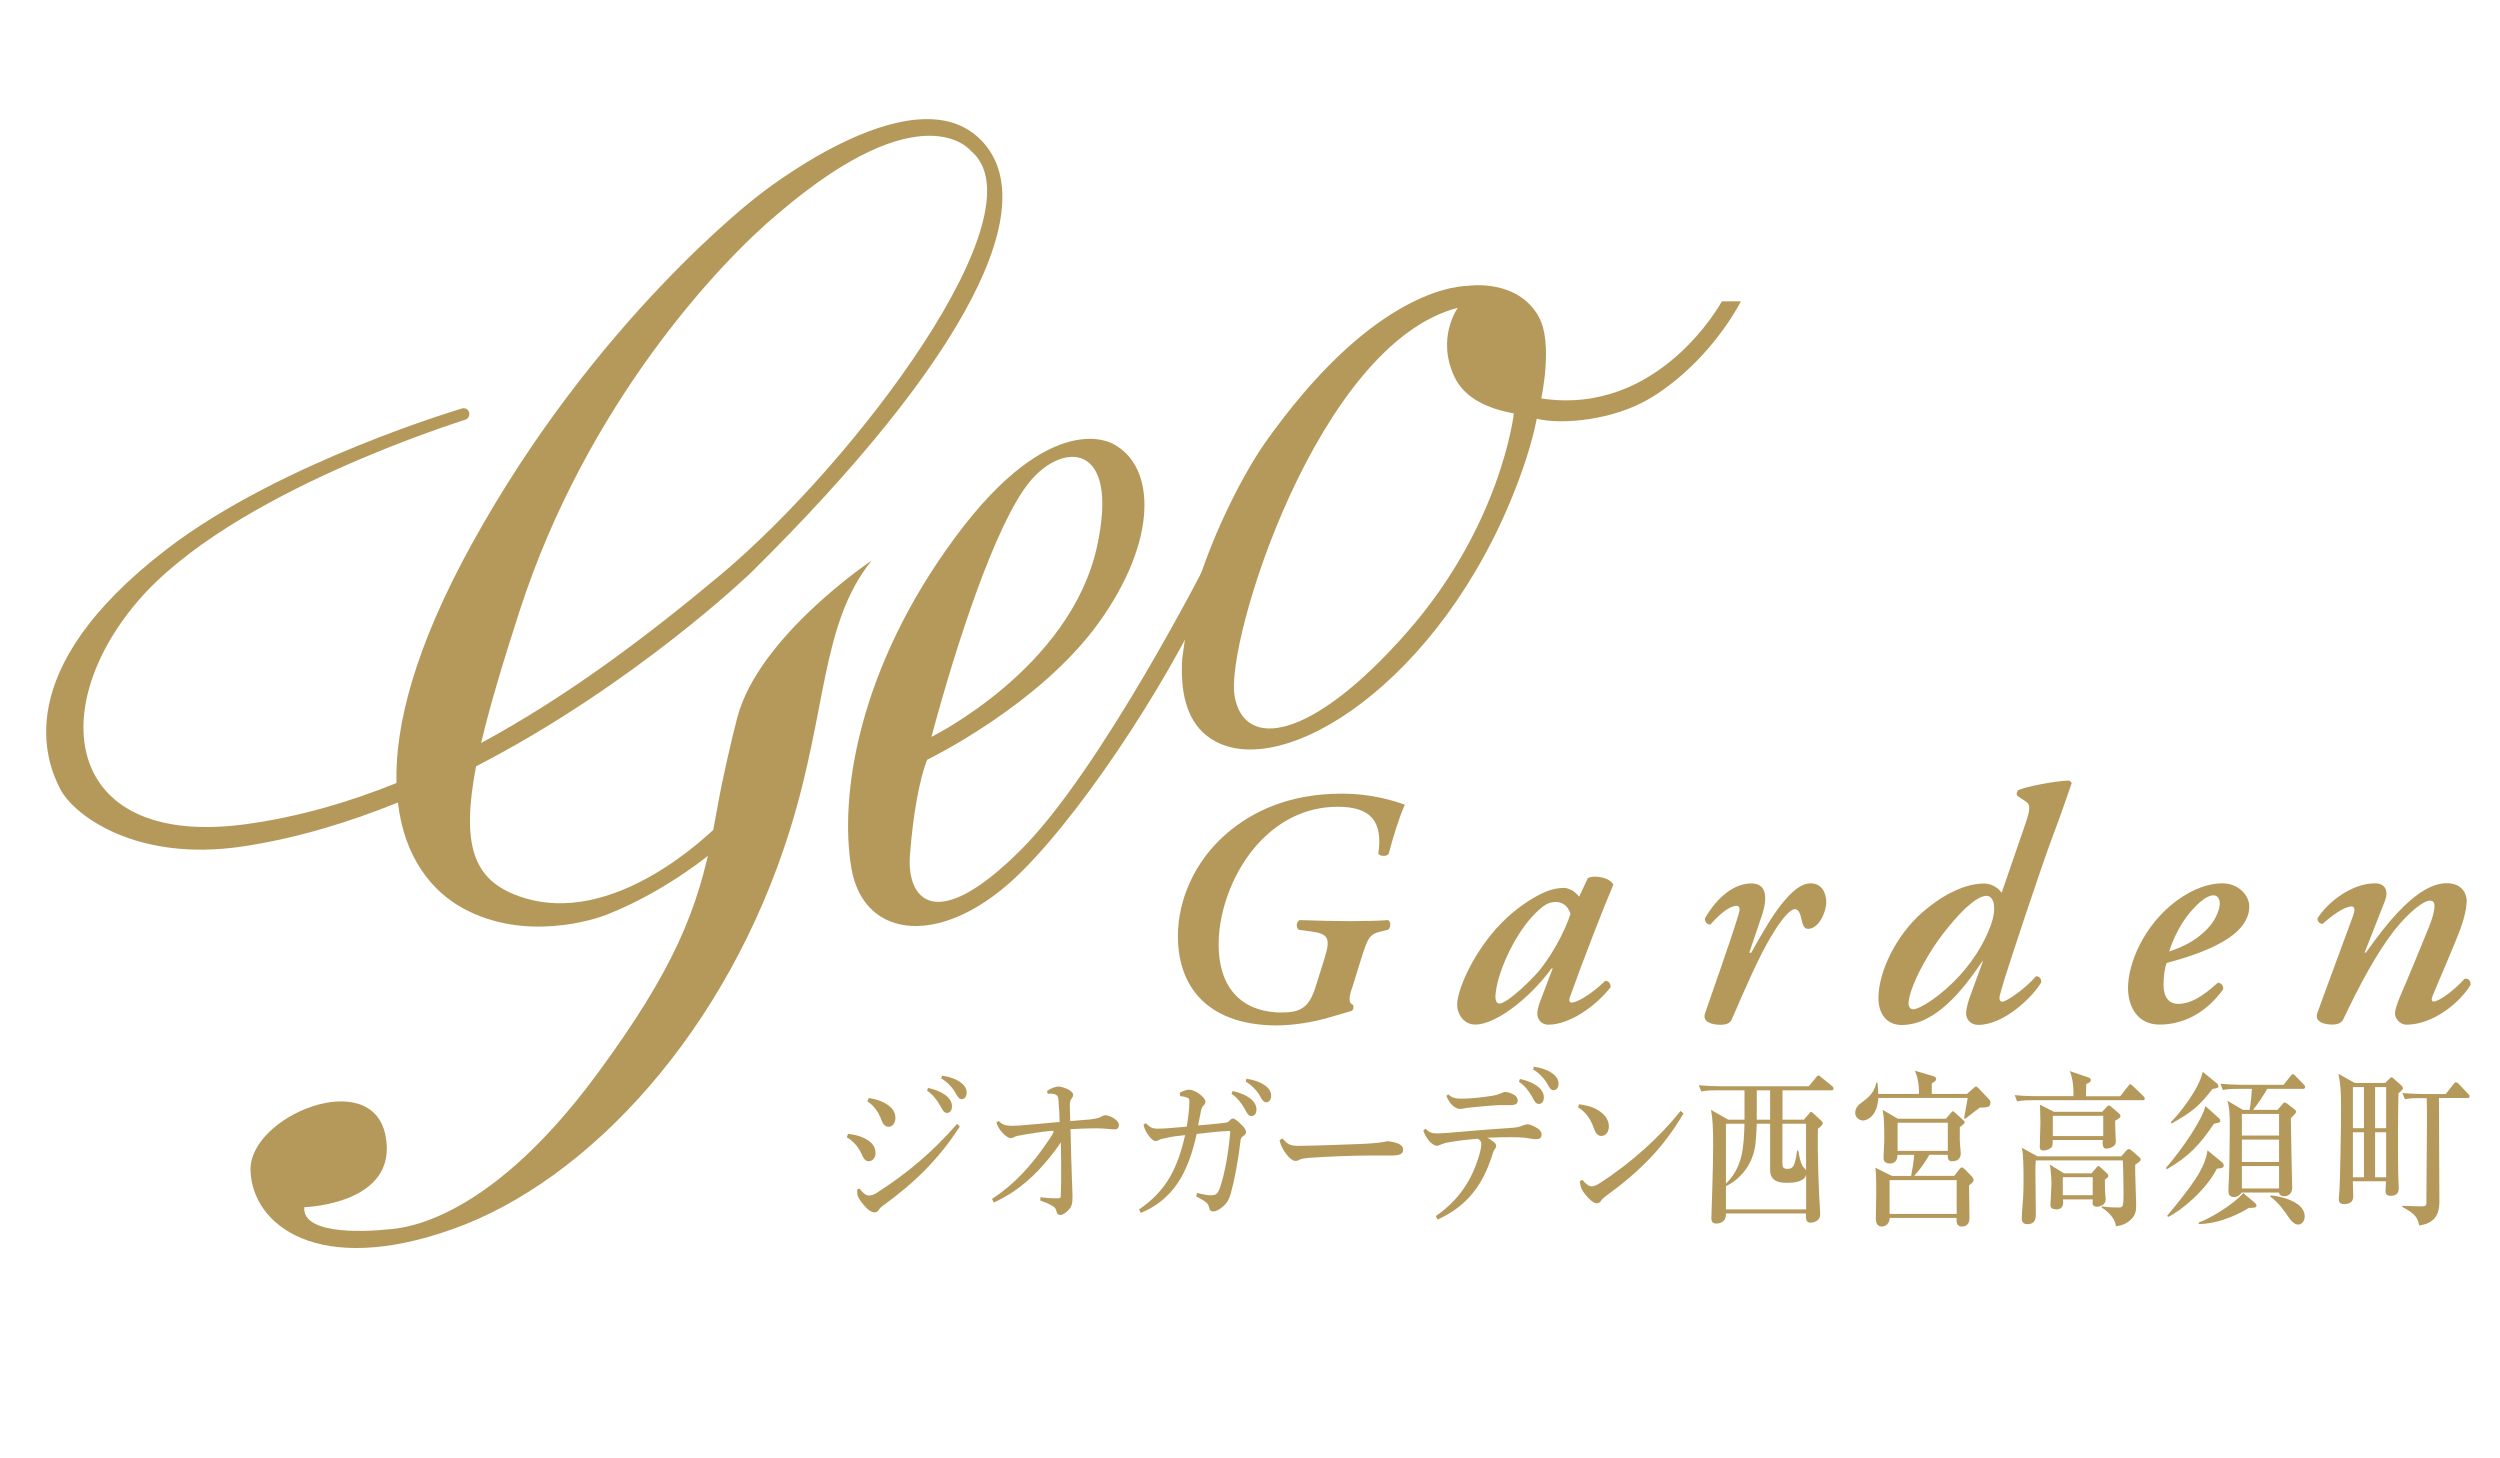 <?xml version="1.0" encoding="UTF-8"?><svg id="_レイヤー_2" xmlns="http://www.w3.org/2000/svg" width="240" height="140" xmlns:xlink="http://www.w3.org/1999/xlink" viewBox="0 0 240 140"><defs><style>.cls-1{fill:none;}.cls-2{clip-path:url(#clippath);}.cls-3{fill:#b4995a;}</style><clipPath id="clippath"><rect class="cls-1" width="240" height="140"/></clipPath></defs><g id="_文字"><g class="cls-2"><g><g><g><path class="cls-3" d="M68.44,79.85c-1.41,7.41-3.71,13.21-11.16,23.31-11.05,14.97-19.51,14.79-20.28,14.88-.77,.09-8.03,.76-7.79-2.15,0,0,9.14-.26,7.79-6.91-1.34-6.65-13.09-1.84-12.95,3.37,.14,5.21,6.42,10.28,19.45,5.63,13.03-4.64,26.35-19.02,32.36-38.4,3.59-11.56,2.92-19.66,7.82-25.77,0,0-10.82,7.24-12.89,15.04-.5,1.88-1.42,5.86-1.86,8.34l-.49,2.65"/><path class="cls-3" d="M68.66,81.61c-5.12,4.16-9.66,5.89-10.47,6.22-1.05,.41-7.78,2.65-13.77-.65-2.92-1.61-5.6-4.8-6.22-10.14-4.77,1.93-9.79,3.45-14.91,4.22-10.2,1.53-16.21-2.99-17.51-5.52-1.3-2.52-4.98-11.34,10.21-23.01,10.96-8.42,28.45-13.54,28.45-13.54,0,0,.39-.05,.55,.29,.16,.34,0,.67-.24,.78-.22,.11-22.57,6.94-31.56,17.5-8.99,10.56-6.77,23.78,10.57,21.34,4.93-.69,9.7-2.07,14.3-3.93-.14-5.51,1.75-13,7.22-22.92,11.88-21.59,27.41-33.39,27.41-33.39,0,0,14.56-11.77,21.22-5.67,6.65,6.1-1.12,21.35-21.81,41.78,0,0-11.12,10.71-26.4,18.6-1.43,7.54-.3,10.9,4.13,12.47,9.04,3.22,18.41-6.12,19.38-7.07m-23.03-7.64c8.37-4.52,16.08-10.36,23.03-16.18,12.77-10.68,31.06-34.86,23.97-40.69,0,0-4.6-5.78-18.36,5.94l-.25,.21c-5.42,4.54-18.23,18.09-24.69,38.05-1.7,5.23-2.91,9.35-3.69,12.66Z"/><path class="cls-3" d="M116.36,56.04c-3.04,7.28-11.53,20.94-18.34,27.69-7.35,7.29-15.11,6.61-16.29-.41-1.18-7.01,.7-19.23,10-31.78,9.3-12.56,15.13-8.92,15.13-8.92,4.13,2.15,4.32,9.25-1.4,17.19-5.73,7.94-16.46,13.13-16.46,13.13-.71,1.8-1.35,5.18-1.65,9.21-.3,4.04,2.31,7.76,10.64-.55,7.64-7.61,17.7-27.26,18.53-28.9m-27.1,18.04s13.35-6.58,15.9-18.3c2.19-10.06-3.3-10.05-6.47-6.19-3.28,4-7.08,15.7-9.43,24.49Z"/><path class="cls-3" d="M113.96,59.89c1.34-6.52,5.05-13.93,7.52-17.43,9.77-13.79,17.51-14.98,19.55-15.03,0,0,4.7-.68,6.71,3.01,1.38,2.53,.22,7.81,.22,7.81,11.36,1.73,17.34-9.32,17.34-9.32h1.83c-1.83,3.41-4.96,7.02-8.64,9.26-3.59,2.18-8.61,2.6-10.96,2.01-.45,2.26-1.28,4.93-2.61,8.11-7.75,18.41-23.1,27.32-29.19,22.22-1.86-1.55-2.44-4.22-2.23-7.34m31.82-23.51c-2.42-.42-4.69-1.43-5.67-3.46-1.81-3.76,.3-6.67,.3-6.67-13.45,3.46-22.35,32.05-21.43,37.27,.91,5.22,7.36,4.31,16.49-6.05,9.14-10.36,10.32-21.08,10.32-21.08Z"/></g><g><path class="cls-3" d="M129.77,94.9c-.29,.93-.32,1.38,.13,1.58,.06,.13,.06,.51-.19,.58-.64,.19-1.51,.45-2.09,.61-1.61,.48-3.57,.77-5.02,.77-6.33,0-9.52-3.38-9.52-8.59,0-3.54,1.67-7.2,4.57-9.74,2.6-2.28,6.21-3.92,11.16-3.92,2.99,0,5.15,.74,6.05,1.06-.64,1.48-1.16,3.25-1.54,4.7-.19,.32-.87,.26-1,0,.45-3.09-.71-4.5-3.89-4.5s-5.76,1.45-7.68,3.57c-2.16,2.35-3.76,6.14-3.76,9.62,0,4.95,2.99,6.56,6.01,6.56,1.77,0,2.64-.39,3.28-2.41l.84-2.67c.64-2.03,.45-2.48-1.26-2.7l-1.16-.16c-.32-.19-.26-.77,.06-.93,2.03,.06,3.38,.1,4.82,.1,1.32,0,2.86-.03,3.67-.1,.32,.16,.26,.74,0,.93l-.67,.16c-1.09,.26-1.26,.55-1.93,2.7l-.87,2.8"/><path class="cls-3" d="M169.05,88.15l-1.12,3.31h.19c.97-1.77,2.06-3.6,2.86-4.6,1.03-1.29,1.9-2.06,2.86-2.06,1.03,0,1.48,.9,1.48,1.8,0,1-.74,2.57-1.74,2.57-.38,0-.51-.35-.64-.93-.13-.64-.32-.96-.64-.96-.39,0-1.12,.71-2.19,2.48-1.19,1.93-2.54,5.05-3.86,8.1-.16,.39-.58,.52-1.09,.52-.64,0-1.77-.19-1.48-1.09,.71-2.09,2.32-6.56,3.22-9.49,.16-.51,.13-.84-.19-.84-.71,0-1.74,.9-2.51,1.8-.32,0-.58-.26-.51-.64,.84-1.45,2.44-3.31,4.44-3.31,1.74,0,1.45,1.87,.93,3.34"/><path class="cls-3" d="M152.44,84.29c.13-.06,.39-.13,.64-.13,.61,0,1.51,.19,1.8,.77-.9,2.09-2.96,7.4-4.15,10.74-.16,.42-.03,.58,.16,.58,.48,0,1.8-.74,3.22-2.09,.26,0,.51,.19,.51,.61-1.41,1.8-3.92,3.6-5.98,3.6-.77,0-1.06-.64-1.06-1.03,0-.32,.06-.67,.32-1.32l1.16-3.06h-.1c-2.25,3.06-5.47,5.4-7.33,5.4-1.03,0-1.74-.9-1.74-1.93,0-1.25,1.28-4.5,3.76-7.3,1.45-1.61,2.93-2.6,4.02-3.18,.96-.52,1.74-.71,2.51-.71,.26,0,.51,.13,.74,.23,.16,.1,.48,.35,.68,.61l.84-1.8m-5.34,3.7c-1.8,1.96-3.47,5.6-3.54,7.72,0,.35,.13,.64,.39,.64,.51,0,1.9-1.13,3.28-2.57,1.64-1.67,3.09-4.57,3.54-6.05-.26-.77-.77-1.13-1.41-1.13-.71,0-1.22,.29-2.25,1.38Z"/><path class="cls-3" d="M236.79,86.6c0,.61-.26,1.7-.58,2.54-.58,1.58-2.12,5.08-2.64,6.37-.16,.39-.19,.64,.07,.64,.51,0,2.06-1.16,2.96-2.19,.38-.06,.58,.19,.58,.58-1.09,1.8-3.67,3.83-6.17,3.83-.58,0-1.09-.58-1.09-1.03,0-.38,.13-.84,.58-1.9,.84-1.93,1.93-4.6,2.7-6.5,.26-.64,.51-1.42,.51-1.93,0-.29-.06-.55-.45-.55-.55,0-1.93,1-3.41,2.86-1.74,2.25-3.31,5.21-4.89,8.52-.19,.39-.58,.52-1.09,.52-.58,0-1.71-.19-1.41-1.09,.13-.42,3.09-8.39,3.41-9.29,.19-.51,.26-.96-.13-.96-.64,0-1.86,.84-2.76,1.67-.32,0-.51-.26-.51-.51,1.03-1.64,3.34-3.38,5.53-3.38,1.16,0,1.25,.96,.96,1.67l-1.96,4.98h.13c2.03-2.86,4.98-6.66,7.75-6.66,1.41,0,1.93,.9,1.93,1.8"/><path class="cls-3" d="M192.16,85.7l2.25-6.53c.51-1.48,.55-1.93,.03-2.25l-.77-.51c-.13-.19-.06-.45,.13-.58,.77-.32,3.34-.84,4.82-.9,.13,.06,.26,.19,.26,.26-.58,1.61-.93,2.77-1.77,4.95-1.28,3.41-4.37,12.83-4.69,13.89-.22,.77-.38,1.25-.45,1.58-.06,.29,0,.55,.26,.55,.38,0,2.19-1.22,3.22-2.44,.32,0,.51,.19,.51,.58-.84,1.45-3.6,4.09-6.05,4.09-.77,0-1.16-.58-1.16-1.06,0-.55,.19-1.22,.55-2.15l1.06-2.89h-.06c-1.9,2.8-4.5,6.11-7.75,6.11-1.41,0-2.25-1.06-2.22-2.67,.03-2.44,1.67-5.92,4.21-8.14,2.16-1.86,4.21-2.77,5.95-2.77,.64,0,1.35,.39,1.67,.9m-3.28,1.29c-.93,.84-2.67,2.83-3.79,4.76-1.29,2.16-1.87,3.83-1.87,4.54,0,.39,.19,.58,.45,.58,.64,0,2.7-1.32,4.41-3.18,1.71-1.86,2.77-3.89,3.21-5.43,.35-1.29,.07-2.28-.58-2.28-.48,0-1.13,.39-1.83,1.03Z"/><path class="cls-3" d="M204.29,94.87c0-2.41,1.51-6.01,4.57-8.33,1.77-1.32,3.28-1.74,4.5-1.74,1.54,0,2.57,1.16,2.57,2.22,0,2.89-4.37,4.47-7.94,5.43-.16,.45-.29,1.19-.29,2.09,0,1.19,.51,1.83,1.41,1.83,1.16,0,2.32-.68,3.8-2.03,.32,0,.58,.32,.51,.64-1.74,2.41-3.99,3.38-6.11,3.38s-3.02-1.74-3.02-3.51m6.27-7.62c-1.19,1.25-1.96,2.96-2.32,4.12,1.64-.58,2.64-1.13,3.67-2.19,.8-.8,1.19-1.9,1.19-2.41,0-.42-.19-.8-.61-.8-.45,0-1.12,.39-1.93,1.29Z"/></g></g><g><path class="cls-3" d="M81.41,108.86c.45,.03,1.08,.15,1.65,.45,.7,.39,.99,.78,.99,1.41,0,.37-.25,.76-.66,.76-.22,0-.42-.11-.64-.62-.35-.78-.82-1.31-1.46-1.68l.12-.32Zm10.73-.71c-2.03,3.14-4.33,5.39-7.42,7.63-.16,.11-.29,.26-.38,.4-.1,.15-.23,.21-.38,.21-.23,0-.6-.19-.96-.62-.5-.57-.69-.92-.7-1.2,0-.08-.01-.15-.01-.21,0-.08,.01-.15,.01-.19l.22-.06c.36,.49,.67,.66,.86,.66,.25,0,.48-.06,.76-.24,2.78-1.78,5.29-3.81,7.74-6.64l.26,.26Zm-8.73-2.74c.6,.1,1.15,.24,1.68,.57,.52,.32,.87,.76,.87,1.33,0,.53-.29,.86-.66,.86s-.55-.31-.69-.66c-.26-.76-.74-1.39-1.34-1.78l.13-.31Zm5.68-.97c.66,.13,1.38,.42,1.82,.81,.28,.24,.48,.58,.48,.96,0,.4-.2,.63-.48,.63-.29,0-.41-.24-.66-.71-.25-.45-.7-1.07-1.25-1.42l.09-.26Zm1.34-1.18c.71,.11,1.37,.32,1.85,.7,.38,.29,.52,.62,.52,.94,0,.39-.22,.62-.48,.62-.17,0-.34-.1-.58-.58-.29-.53-.82-1.09-1.38-1.41l.07-.26Z"/><path class="cls-3" d="M95.23,115.1c2.13-1.39,3.82-3.21,5.48-5.7,.19-.26,.31-.47,.41-.68,.01-.03,.03-.06,.03-.08,0-.06-.07-.08-.17-.08-.07,0-.15,0-.23,.02-.85,.08-1.78,.23-2.51,.36-.44,.08-.7,.11-.92,.24-.1,.05-.2,.08-.29,.08-.19,0-.51-.19-.8-.52-.25-.26-.45-.6-.58-.97l.22-.16c.35,.36,.64,.45,1.21,.47h.09c.71,0,2.38-.18,4.55-.37-.01-.62-.03-1.2-.09-1.78-.01-.39-.04-.6-.12-.71-.1-.15-.29-.19-.44-.21-.1-.02-.17-.02-.26-.02-.07,0-.15,0-.23,.02l-.07-.28c.41-.28,.86-.42,1.11-.42s.64,.13,.95,.29c.26,.16,.45,.31,.45,.49,0,.19-.09,.31-.2,.45-.1,.16-.12,.34-.12,.58,0,.47,.03,.94,.04,1.51,1.03-.1,1.53-.13,1.88-.16,.38-.05,.7-.1,.92-.18,.17-.08,.38-.23,.57-.23,.44,0,1.3,.49,1.3,.91,0,.32-.13,.45-.41,.45-.31,0-1.02-.1-1.69-.1-1.09,0-1.87,.05-2.54,.08,.09,4.44,.19,5.76,.19,6.54,0,.55-.07,.86-.28,1.1-.28,.36-.66,.6-.89,.6-.2,0-.31-.08-.38-.37-.06-.29-.19-.4-.38-.5-.29-.19-.66-.34-1.17-.52l.03-.32c.54,.08,1.05,.11,1.41,.11h.19c.26,0,.34-.03,.34-.24,.04-.78,.04-1.64,.04-2.57-.01-.78-.01-1.73-.03-2.57-.36,.55-.76,1.07-1.02,1.39-1.47,1.8-2.97,3.25-5.42,4.4l-.16-.34Z"/><path class="cls-3" d="M113.26,104.9c.29-.16,.67-.29,.87-.29,.25,0,.55,.1,.95,.36,.39,.28,.64,.57,.64,.79,0,.15-.06,.24-.2,.39-.12,.13-.19,.31-.22,.47-.1,.52-.19,.91-.28,1.42,.96-.07,1.68-.16,2.49-.24,.25-.03,.41-.06,.52-.21,.12-.15,.22-.21,.34-.21,.16,0,.44,.23,.74,.52,.36,.34,.51,.58,.51,.76,0,.13-.03,.26-.25,.39-.15,.1-.25,.18-.28,.45-.22,1.93-.57,3.76-.96,5.17-.16,.53-.41,.92-.82,1.23-.29,.24-.6,.4-.83,.4-.25,0-.35-.11-.41-.4-.06-.28-.17-.39-.38-.55-.16-.11-.42-.28-.86-.49l.1-.34c.61,.16,1.03,.23,1.36,.23,.17-.02,.35-.03,.45-.11,.1-.07,.26-.24,.38-.63,.44-1.3,.79-3.13,.98-5.31v-.02c0-.08-.06-.11-.12-.11-.98,.05-1.81,.13-3.1,.29-.36,1.64-.82,3-1.49,4.18-.76,1.36-2.01,2.64-3.88,3.4l-.16-.34c1.27-.84,2.24-1.89,2.92-3.03,.64-1.1,1.12-2.4,1.5-4.1-.8,.08-1.36,.16-1.9,.29-.31,.05-.5,.11-.61,.18-.1,.05-.2,.1-.32,.1h-.01c-.16,0-.42-.19-.64-.5-.29-.37-.44-.71-.51-1.08l.22-.13c.41,.42,.67,.52,1.08,.52h.15c.54,0,1.44-.08,2.7-.19,.16-1.02,.25-1.78,.25-2.41,0-.15-.01-.26-.1-.32-.12-.08-.42-.16-.79-.21l-.03-.29Zm5.06-.16c.66,.13,1.38,.42,1.82,.81,.28,.24,.48,.58,.48,.96,0,.4-.2,.63-.48,.63-.29,0-.41-.24-.66-.71-.25-.45-.7-1.07-1.25-1.42l.09-.26Zm1.34-1.18c.71,.11,1.37,.32,1.85,.7,.38,.29,.52,.62,.52,.94,0,.39-.22,.62-.48,.62-.17,0-.34-.1-.58-.58-.29-.53-.82-1.08-1.38-1.41l.07-.26Z"/><path class="cls-3" d="M123.11,109.3c.51,.55,.74,.7,1.49,.7h.13c2.17-.03,4.05-.11,6.19-.19,1.15-.06,1.91-.15,2.27-.26,.47,.05,.83,.13,1.09,.26,.25,.13,.42,.29,.42,.55,0,.4-.26,.57-1.14,.57h-2c-1.57,0-3.83,.08-6,.23-.26,.02-.57,.08-.71,.13-.13,.05-.28,.16-.47,.16-.26,0-.61-.23-1.02-.83-.31-.44-.44-.78-.52-1.17l.26-.15Z"/><path class="cls-3" d="M136.84,108.34c.38,.4,.67,.47,1.11,.47,.2,0,.5-.03,.98-.05,1.87-.16,3.94-.34,6-.47,.71-.05,.93-.1,1.3-.26,.16-.05,.29-.1,.44-.1,.2,0,.6,.18,.98,.42,.22,.15,.34,.36,.34,.57,0,.32-.19,.44-.53,.44-.29,0-.57-.06-1.01-.13-.38-.05-.89-.06-1.57-.06-.61,0-1.15,.02-2.1,.05,.29,.16,.48,.29,.63,.42,.16,.15,.22,.23,.22,.36s-.04,.19-.13,.32c-.1,.15-.19,.32-.26,.62-.12,.34-.22,.66-.35,.97-.93,2.35-2.42,4.05-4.88,5.17l-.17-.34c2.32-1.6,3.53-3.63,4.17-5.88,.15-.5,.19-.81,.19-1.05,0-.15-.04-.32-.31-.49-.89,.06-1.9,.18-2.8,.34-.25,.03-.52,.11-.67,.18-.22,.08-.36,.16-.48,.16-.17,0-.5-.16-.79-.53-.28-.36-.41-.62-.51-.95l.22-.16Zm2.2-3.27c.41,.37,.74,.4,1.37,.4,.73,0,1.82-.11,2.89-.28,.38-.07,.64-.16,.79-.23,.19-.08,.31-.13,.42-.13,.15,0,.54,.08,.87,.29,.25,.16,.32,.36,.32,.53,0,.29-.17,.44-.68,.44h-.66c-.34,0-.7,0-1.01,.03-.89,.06-1.68,.16-2.55,.24-.13,.02-.44,.1-.6,.1h-.07c-.09,0-.19-.02-.36-.11-.39-.18-.74-.68-.92-1.15l.19-.15Zm6.87-1.49c.66,.13,1.38,.42,1.82,.81,.28,.24,.48,.58,.48,.96,0,.4-.2,.63-.48,.63-.29,0-.41-.24-.66-.71-.25-.45-.7-1.07-1.25-1.42l.09-.26Zm1.34-1.18c.71,.11,1.37,.32,1.85,.7,.38,.29,.52,.62,.52,.94,0,.39-.22,.62-.48,.62-.18,0-.34-.1-.58-.58-.29-.53-.82-1.09-1.38-1.41l.07-.26Z"/><path class="cls-3" d="M151.59,106.01c.7,.1,1.11,.21,1.56,.42,.79,.39,1.3,1,1.3,1.68,0,.57-.28,.92-.7,.94-.34,0-.55-.18-.76-.79-.28-.83-.83-1.59-1.49-1.94l.09-.31Zm10.03,.87c-1.91,3.27-4.17,5.55-7.4,7.9-.25,.18-.41,.32-.52,.5-.1,.15-.25,.24-.41,.24-.28,0-.76-.36-1.31-1.13-.23-.32-.29-.65-.31-1l.23-.13c.29,.36,.64,.63,.89,.63,.19,0,.48-.1,.8-.31,2.94-1.91,5.74-4.39,7.74-6.93l.29,.23Z"/><path class="cls-3" d="M175.81,104.67h-4.69v2.82h2.05l.52-.6c.04-.07,.1-.15,.16-.15s.13,.07,.18,.1l.79,.73c.07,.08,.17,.15,.17,.24,0,.19-.31,.44-.47,.55-.06,2.32,.09,6.22,.19,7.66,0,.1,.03,.47,.03,.53,0,.79-.87,.83-.9,.83-.5,0-.48-.4-.47-.89h-7.68c.04,.97-.82,.97-.92,.97-.2,0-.48-.05-.48-.5,0-.06,.01-.24,.01-.32,.01-.32,.16-4.55,.16-6.64,0-1.68-.04-2.59-.2-3.45l1.65,.94h1.56v-2.82h-2.57c-1.02,0-1.3,.05-1.57,.11l-.25-.6c.69,.07,1.38,.1,2.08,.1h8.48l.69-.83c.06-.08,.13-.21,.23-.21,.09,0,.19,.1,.28,.18l1.03,.83c.07,.05,.15,.15,.15,.24,0,.16-.13,.18-.22,.18Zm-2.42,8.1c-.16,.62-.95,.78-1.87,.78-.68,0-1.59-.11-1.59-1.25v-4.42h-1.28c-.01,.34-.06,1.34-.12,1.89-.2,1.88-1.34,3.38-2.84,4.1v2.23h7.7v-3.34Zm-7.7-4.89v5.75c1.65-1.62,1.71-3.55,1.78-5.75h-1.78Zm4.24-3.21h-1.28v2.82h1.28v-2.82Zm3.45,3.21h-2.27v3.81c0,.42,.13,.52,.52,.52,.5,0,.7-.29,.89-1.75h.12c.1,.57,.17,1.02,.39,1.46,.03,.07,.31,.34,.35,.42v-4.45Z"/><path class="cls-3" d="M190.05,106.34c-.09,.05-.93,.71-1.4,1.07l-.1-.05c.06-.29,.26-1.51,.35-1.96h-8.58c-.09,1.65-.98,2.17-1.49,2.17-.35,0-.73-.34-.73-.71,0-.57,.35-.83,.82-1.17,.9-.65,1.06-1.21,1.22-1.76h.1c.03,.32,.06,.57,.07,1.09h3.91c.01-1.18-.2-1.77-.39-2.23l1.76,.52c.13,.03,.28,.1,.28,.26s-.04,.19-.42,.45v1h3.38l.64-.57c.09-.07,.19-.15,.23-.15,.06,0,.2,.15,.26,.19l.99,1.05c.12,.11,.13,.26,.13,.34,0,.44-.39,.44-1.03,.45Zm-1.02,7.48c0,.49,.04,2.62,.04,3.06,0,.21,0,.87-.76,.87-.03,0-.48,0-.48-.55v-.28h-6.43c.03,.57-.45,.83-.74,.83-.55,0-.58-.53-.58-.81,0-.37,.04-2.01,.04-2.35,0-1.94-.04-2.19-.09-2.49l1.6,.79h1.84c.03-.16,.16-.96,.19-1.1,.06-.4,.09-.71,.1-.92h-1.6c-.01,.26-.06,.83-.74,.83-.32,0-.6-.16-.6-.5,0-.52,.07-1.36,.07-1.88,0-1.88-.06-2.23-.16-2.78l1.46,.86h4.62l.48-.57c.07-.08,.13-.15,.19-.15,.07,0,.13,.06,.23,.16l.77,.7c.1,.1,.13,.11,.13,.19,0,.15-.31,.37-.47,.47v1.31c0,.19,.09,1.04,.09,1.21,0,.76-.67,.76-.86,.76-.26,0-.39-.19-.39-.49v-.13h-1.76c-.5,.86-.93,1.44-1.46,2.02h3.86l.45-.6c.06-.06,.17-.21,.25-.21,.09,0,.2,.08,.28,.16l.7,.71s.16,.18,.16,.34c0,.15-.04,.19-.44,.52Zm-1.19-.53h-6.44v3.25h6.44v-3.25Zm-.85-5.51h-4.82v2.7h4.82v-2.7Z"/><path class="cls-3" d="M205.67,105.62h-10.46c-.89,0-1.21,.05-1.57,.11l-.23-.6c.87,.1,1.91,.1,2.07,.1h3.57c.03-1.1-.15-1.98-.36-2.41l1.81,.62c.07,.03,.22,.08,.22,.26,0,.19-.29,.31-.44,.36,0,.28,0,.32-.03,1.18h3.29l.74-.94c.15-.18,.16-.21,.23-.21s.19,.11,.26,.18l.98,.94c.07,.08,.15,.15,.15,.26,0,.15-.13,.16-.22,.16Zm-.69,6.19c-.03,.62,.09,3.29,.09,3.84s0,1.1-.77,1.65c-.5,.34-.9,.39-1.18,.42,0-.57-.6-1.34-1.36-1.8v-.11c.34,.05,.79,.11,1.63,.11,.42,0,.47-.11,.47-1.33,0-.6-.03-2.64-.07-3.19h-8.35c-.04,.39-.04,.47-.04,1.2,0,.62,.04,3.32,.04,3.87,0,.45,0,1.05-.83,1.05-.32,0-.52-.18-.52-.55,0-.55,.1-1.42,.13-1.98,.04-.73,.04-1.21,.04-1.62,0-1.07,0-2.54-.17-3.19l1.5,.83h8.05l.5-.57s.13-.13,.23-.13,.23,.11,.29,.16l.71,.62c.1,.08,.13,.13,.13,.23,0,.13-.04,.16-.51,.49Zm-1.92-4.24c-.03,.31,.06,1.73,.06,2.02,0,.62-.87,.68-.92,.68-.45,0-.34-.73-.32-.83h-4.82c0,.44-.01,.57-.12,.7-.15,.19-.52,.31-.76,.31-.36,0-.36-.24-.36-.4,0-.36,.06-1.98,.06-2.3s-.03-1.51-.04-1.7l1.33,.68h4.64l.42-.45s.16-.16,.22-.16c.09,0,.1,.03,.26,.16l.76,.65c.07,.07,.09,.11,.09,.19,0,.18-.04,.19-.48,.45Zm-.99,5.65c0,.32,0,.7,.01,1.04,.01,.15,.06,.71,.06,.83,0,.4-.19,.52-.26,.57-.16,.1-.41,.19-.58,.19-.23,0-.42-.13-.42-.34,0-.1,.03-.26,.03-.37h-2.86c.03,.34,.09,.96-.66,.96-.2,0-.55-.06-.55-.4,0-.08,.1-1.76,.1-2.09,0-.6-.09-1.46-.16-1.81l1.36,.84h2.65l.44-.52c.09-.11,.15-.18,.19-.18,.09,0,.19,.1,.23,.13l.63,.58c.07,.06,.12,.13,.12,.23,0,.07,0,.13-.32,.36Zm-.16-6.1h-4.84v1.94h4.84v-1.94Zm-1.01,5.89h-2.87v1.73h2.87v-1.73Z"/><path class="cls-3" d="M212.53,107.89c-1.31,1.94-2.35,3.11-4.53,4.37l-.06-.15c1.69-1.96,3.51-4.71,3.78-5.93l1.31,1.18c.09,.08,.12,.18,.12,.24,0,.16-.12,.18-.61,.28Zm.29,4.31c-1.11,2.14-3.47,4.05-4.69,4.63l-.07-.13c2.22-2.69,3.64-4.5,3.86-6.27l1.43,1.18c.07,.06,.13,.19,.13,.29,0,.23-.25,.26-.66,.29Zm-.44-7.64c-1.28,1.65-1.92,2.17-3.91,3.3l-.07-.13c.74-.73,2.71-3.14,3.06-4.84l1.38,1.13s.13,.13,.13,.24c0,.18-.07,.19-.6,.29Zm3.51,11.4c-1.52,.94-3.35,1.55-4.81,1.55v-.15c1.08-.36,3.47-1.83,4.27-2.83l1.15,.97c.07,.07,.12,.16,.12,.23,0,.21-.23,.23-.73,.23Zm5.17-11.43h-3.4c-.42,.7-.87,1.41-1.37,2.02h2.35l.45-.52c.06-.08,.15-.19,.23-.19,.07,0,.13,.03,.25,.11l.67,.52c.12,.1,.19,.16,.19,.26,0,.11-.2,.31-.51,.62,.01,.78,.1,6.01,.12,6.28,0,.08,.01,.28,.01,.37,0,.65-.44,.84-.77,.84-.25,0-.47-.11-.5-.36h-3.59c-.04,.15-.38,.44-.71,.44-.54,0-.55-.42-.55-.58,0-.1,0-.24,.01-.47,.06-.71,.12-3.84,.12-5.36,0-1.8-.04-2.14-.22-2.83l1.49,.87h.63c.13-.66,.2-1.62,.22-2.02h-1.22c-1.01,0-1.28,.06-1.57,.11l-.23-.6c.69,.06,1.38,.1,2.07,.1h3.99l.67-.83c.13-.16,.16-.19,.22-.19,.1,0,.2,.11,.26,.18l.79,.81c.06,.07,.13,.15,.13,.24,0,.18-.15,.18-.22,.18Zm-2.27,2.41h-3.57v2.07h3.57v-2.07Zm0,2.46h-3.57v2.15h3.57v-2.15Zm0,2.54h-3.57v2.15h3.57v-2.15Zm1.84,5.62c-.42,0-.76-.47-.89-.66-.63-.91-1.01-1.44-1.81-2.04l.06-.1c.61,.03,3.26,.49,3.26,2.01,0,.57-.38,.79-.63,.79Z"/><path class="cls-3" d="M230.25,104.99c-.04,1.38-.04,3.08-.04,4.49,0,1.31,0,2.82,.04,3.79,0,.08,.03,.71,.03,.74,0,.26,0,.79-.77,.79-.42,0-.5-.21-.5-.44,0-.16,.04-.81,.04-.96h-3.18c0,.23,.04,1.18,.04,1.38,0,.26,0,.81-.86,.81-.36,0-.52-.11-.52-.47,0-.15,.04-.74,.06-.87,.06-1.02,.15-5.73,.15-7.69s-.04-2.38-.25-3.47l1.56,.87h2.93l.38-.37c.12-.11,.16-.18,.23-.18,.04,0,.15,.08,.25,.18l.71,.63c.07,.06,.13,.15,.13,.24,0,.11-.04,.15-.44,.52Zm-3.31-.63h-1.06v3.95h1.06v-3.95Zm0,4.34h-1.06v4.32h1.06v-4.32Zm2.13-4.34h-1.06v3.95h1.06v-3.95Zm0,4.34h-1.06v4.32h1.06v-4.32Zm7.8-3.29h-2.73c0,3.29,.04,7.21,.04,9.85,0,.68,0,2.15-1.94,2.38-.15-.68-.25-1.05-1.63-1.78l.03-.1c.26,0,1.28,.05,1.68,.05,.48,0,.6,0,.61-.34,.01-.18,.06-7.59,.06-7.93,0-1.18-.01-1.6-.03-2.12h-.51c-.89,0-1.21,.03-1.57,.11l-.25-.6c.89,.08,1.92,.1,2.08,.1h2.08l.74-.94c.09-.11,.13-.19,.23-.19,.09,0,.19,.06,.28,.16l.89,.94c.1,.11,.15,.15,.15,.24,0,.16-.13,.18-.22,.18Z"/></g></g></g></g></svg>